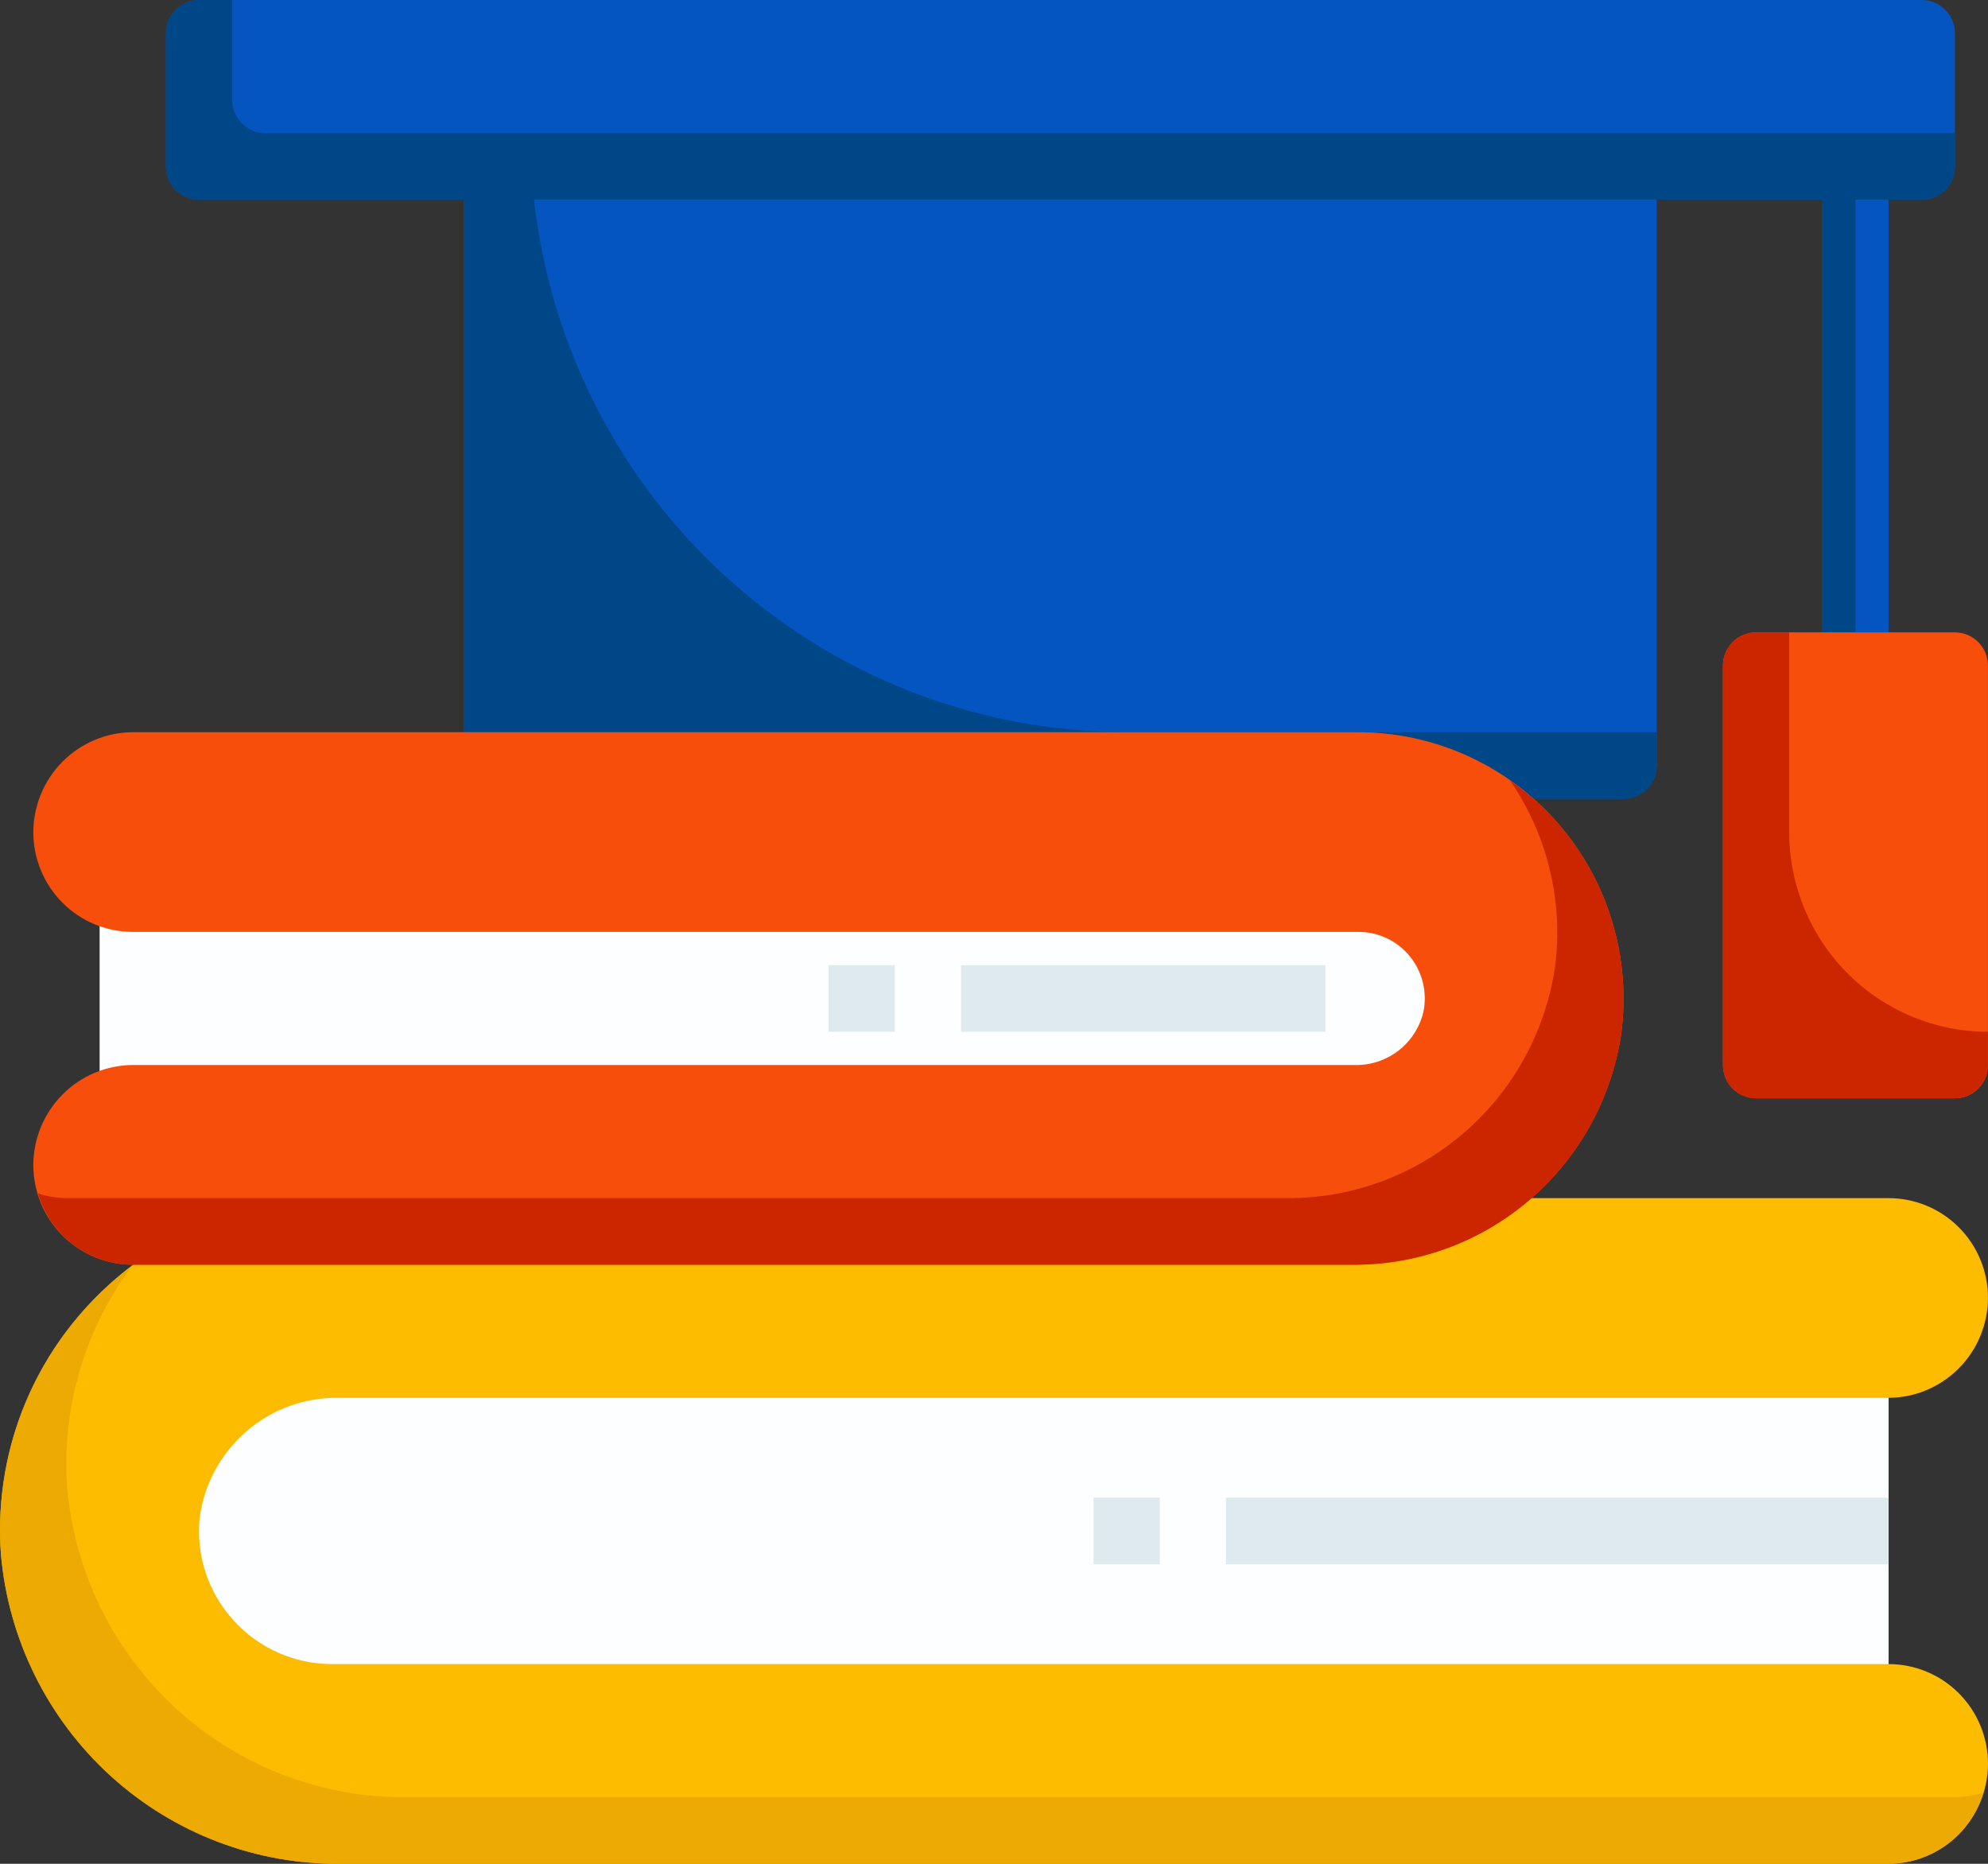 <svg width="64" height="60" viewBox="0 0 64 60" fill="none" xmlns="http://www.w3.org/2000/svg">
<rect x="0" y="0" width="64" height="60" fill="#333333" stroke="none"/>
<path d="M58.668 5.357H60.801V20.357H58.668V5.357Z" fill="#0455BF"/>
<path d="M58.668 5.357H59.734V20.357H58.668V5.357Z" fill="#004787"/>
<path d="M62.933 35.357H56.533C56.251 35.357 55.979 35.244 55.779 35.043C55.579 34.842 55.467 34.569 55.467 34.285V21.428C55.467 21.144 55.579 20.872 55.779 20.671C55.979 20.47 56.251 20.357 56.533 20.357H62.933C63.215 20.357 63.487 20.47 63.687 20.671C63.887 20.872 63.999 21.144 63.999 21.428V34.285C63.999 34.569 63.887 34.842 63.687 35.043C63.487 35.244 63.215 35.357 62.933 35.357Z" fill="#F74E0C"/>
<path d="M63.999 33.214C62.302 33.214 60.674 32.537 59.474 31.331C58.274 30.125 57.6 28.49 57.6 26.785V20.357H56.533C56.251 20.357 55.979 20.47 55.779 20.671C55.579 20.872 55.467 21.144 55.467 21.428V34.285C55.467 34.569 55.579 34.842 55.779 35.043C55.979 35.244 56.251 35.357 56.533 35.357H62.933C63.215 35.357 63.487 35.244 63.687 35.043C63.887 34.842 63.999 34.569 63.999 34.285V33.214Z" fill="#CC2600"/>
<path d="M52.269 25.714H16.006C15.723 25.714 15.452 25.601 15.252 25.4C15.052 25.199 14.94 24.927 14.94 24.642V5.357C14.94 5.073 15.052 4.8 15.252 4.599C15.452 4.399 15.723 4.286 16.006 4.286H52.269C52.551 4.286 52.823 4.399 53.023 4.599C53.223 4.8 53.335 5.073 53.335 5.357V24.642C53.335 24.927 53.223 25.199 53.023 25.4C52.823 25.601 52.551 25.714 52.269 25.714Z" fill="#0455BF"/>
<path d="M36.27 23.571C31.179 23.571 26.296 21.539 22.695 17.922C19.095 14.306 17.073 9.4 17.073 4.286H16.006C15.723 4.286 15.452 4.399 15.252 4.599C15.052 4.8 14.94 5.073 14.94 5.357V24.642C14.94 24.927 15.052 25.199 15.252 25.4C15.452 25.601 15.723 25.714 16.006 25.714H52.269C52.551 25.714 52.823 25.601 53.023 25.4C53.223 25.199 53.335 24.927 53.335 24.642V23.571H36.27Z" fill="#004787"/>
<path d="M61.869 6.428H6.408C6.125 6.428 5.854 6.316 5.654 6.115C5.454 5.914 5.342 5.641 5.342 5.357V1.071C5.342 0.787 5.454 0.515 5.654 0.314C5.854 0.113 6.125 0 6.408 0H61.869C62.151 0 62.423 0.113 62.623 0.314C62.823 0.515 62.935 0.787 62.935 1.071V5.357C62.935 5.641 62.823 5.914 62.623 6.115C62.423 6.316 62.151 6.428 61.869 6.428Z" fill="#0455BF"/>
<path d="M8.541 4.286C8.259 4.286 7.987 4.173 7.787 3.972C7.587 3.771 7.475 3.498 7.475 3.214V0H6.408C6.125 0 5.854 0.113 5.654 0.314C5.454 0.515 5.342 0.787 5.342 1.071V5.357C5.342 5.641 5.454 5.914 5.654 6.115C5.854 6.316 6.125 6.428 6.408 6.428H61.869C62.151 6.428 62.423 6.316 62.623 6.115C62.823 5.914 62.935 5.641 62.935 5.357V4.286H8.541Z" fill="#004787"/>
<path d="M59.734 55.713H10.673C9.779 55.712 8.895 55.523 8.077 55.158C7.26 54.793 6.528 54.261 5.928 53.595C5.328 52.929 4.873 52.145 4.592 51.292C4.312 50.439 4.212 49.536 4.299 48.642C4.504 47.031 5.291 45.552 6.51 44.486C7.729 43.419 9.295 42.839 10.912 42.856H59.734C60.017 42.856 60.288 42.969 60.488 43.17C60.688 43.371 60.8 43.644 60.8 43.928V54.642C60.8 54.926 60.688 55.199 60.488 55.4C60.288 55.6 60.017 55.713 59.734 55.713ZM43.608 36.428H4.274C3.991 36.428 3.719 36.315 3.519 36.114C3.319 35.913 3.207 35.641 3.207 35.357V28.928C3.207 28.644 3.319 28.371 3.519 28.171C3.719 27.97 3.991 27.857 4.274 27.857H43.736C44.367 27.857 44.991 27.997 45.562 28.269C46.133 28.54 46.637 28.935 47.037 29.426C47.438 29.917 47.724 30.491 47.877 31.107C48.03 31.722 48.044 32.364 47.92 32.987C47.71 33.974 47.166 34.857 46.379 35.485C45.592 36.113 44.612 36.446 43.608 36.428Z" fill="#FDFEFF"/>
<path d="M60.8 59.999H11.014C8.267 60.036 5.608 59.029 3.57 57.178C1.532 55.327 0.267 52.77 0.029 50.021C-0.075 48.553 0.125 47.08 0.617 45.694C1.109 44.309 1.882 43.041 2.887 41.97C3.885 40.9 5.091 40.047 6.43 39.462C7.769 38.877 9.213 38.574 10.673 38.571H60.8C61.649 38.571 62.463 38.909 63.063 39.512C63.663 40.115 64 40.933 64 41.785C63.995 42.636 63.657 43.451 63.057 44.053C62.458 44.654 61.647 44.995 60.8 44.999H10.907C9.82 44.98 8.764 45.362 7.938 46.073C7.113 46.784 6.575 47.774 6.428 48.856C6.367 49.453 6.433 50.056 6.62 50.625C6.808 51.194 7.113 51.717 7.516 52.16C7.915 52.602 8.403 52.956 8.946 53.199C9.49 53.442 10.078 53.569 10.673 53.571H60.8C61.649 53.571 62.463 53.909 63.063 54.512C63.663 55.115 64 55.932 64 56.785C63.995 57.636 63.657 58.451 63.057 59.052C62.458 59.654 61.647 59.994 60.8 59.999Z" fill="#FEBC00"/>
<path d="M62.933 57.856H13.147C10.4 57.894 7.741 56.886 5.703 55.035C3.665 53.184 2.4 50.628 2.162 47.878C1.982 45.328 2.724 42.797 4.252 40.752C2.828 41.815 1.694 43.221 0.955 44.842C0.217 46.462 -0.102 48.244 0.029 50.021C0.267 52.77 1.532 55.327 3.57 57.178C5.608 59.029 8.267 60.037 11.014 59.999H60.8C61.486 59.998 62.154 59.775 62.704 59.362C63.254 58.949 63.656 58.369 63.85 57.708C63.554 57.802 63.245 57.852 62.933 57.856Z" fill="#EDAA03"/>
<path d="M43.478 40.714H4.272C3.423 40.714 2.609 40.375 2.009 39.772C1.409 39.169 1.072 38.352 1.072 37.499C1.077 36.648 1.416 35.834 2.015 35.232C2.614 34.63 3.425 34.29 4.272 34.285H43.606C44.113 34.299 44.61 34.137 45.013 33.828C45.416 33.519 45.702 33.08 45.822 32.585C45.888 32.273 45.883 31.95 45.809 31.64C45.734 31.329 45.592 31.04 45.392 30.792C45.191 30.544 44.939 30.345 44.652 30.207C44.365 30.07 44.052 29.999 43.734 30H4.272C3.423 30 2.609 29.661 2.009 29.058C1.409 28.455 1.072 27.638 1.072 26.785C1.077 25.934 1.416 25.119 2.015 24.518C2.614 23.916 3.425 23.576 4.272 23.571H43.734C44.948 23.572 46.149 23.834 47.255 24.337C48.361 24.841 49.347 25.577 50.148 26.494C50.948 27.411 51.545 28.489 51.898 29.657C52.251 30.824 52.352 32.053 52.195 33.263C51.889 35.356 50.836 37.265 49.232 38.636C47.628 40.007 45.583 40.745 43.478 40.714Z" fill="#F74E0C"/>
<path d="M50.143 26.489C49.689 25.974 49.175 25.516 48.611 25.125C49.817 26.876 50.334 29.013 50.062 31.125C49.755 33.217 48.701 35.125 47.098 36.495C45.494 37.865 43.45 38.602 41.345 38.571H2.139C1.828 38.566 1.519 38.516 1.223 38.42C1.418 39.081 1.82 39.661 2.369 40.074C2.919 40.487 3.586 40.711 4.272 40.714H43.478C45.583 40.745 47.628 40.007 49.232 38.636C50.836 37.265 51.889 35.356 52.195 33.263C52.351 32.052 52.249 30.822 51.895 29.654C51.542 28.486 50.944 27.407 50.143 26.489Z" fill="#CC2600"/>
<path d="M30.938 31.071H42.67V33.214H30.938V31.071ZM39.47 48.213H60.801V50.356H39.47V48.213ZM35.204 48.213H37.337V50.356H35.204V48.213ZM26.672 31.071H28.805V33.214H26.672V31.071Z" fill="#DFEAEF"/>
</svg>
